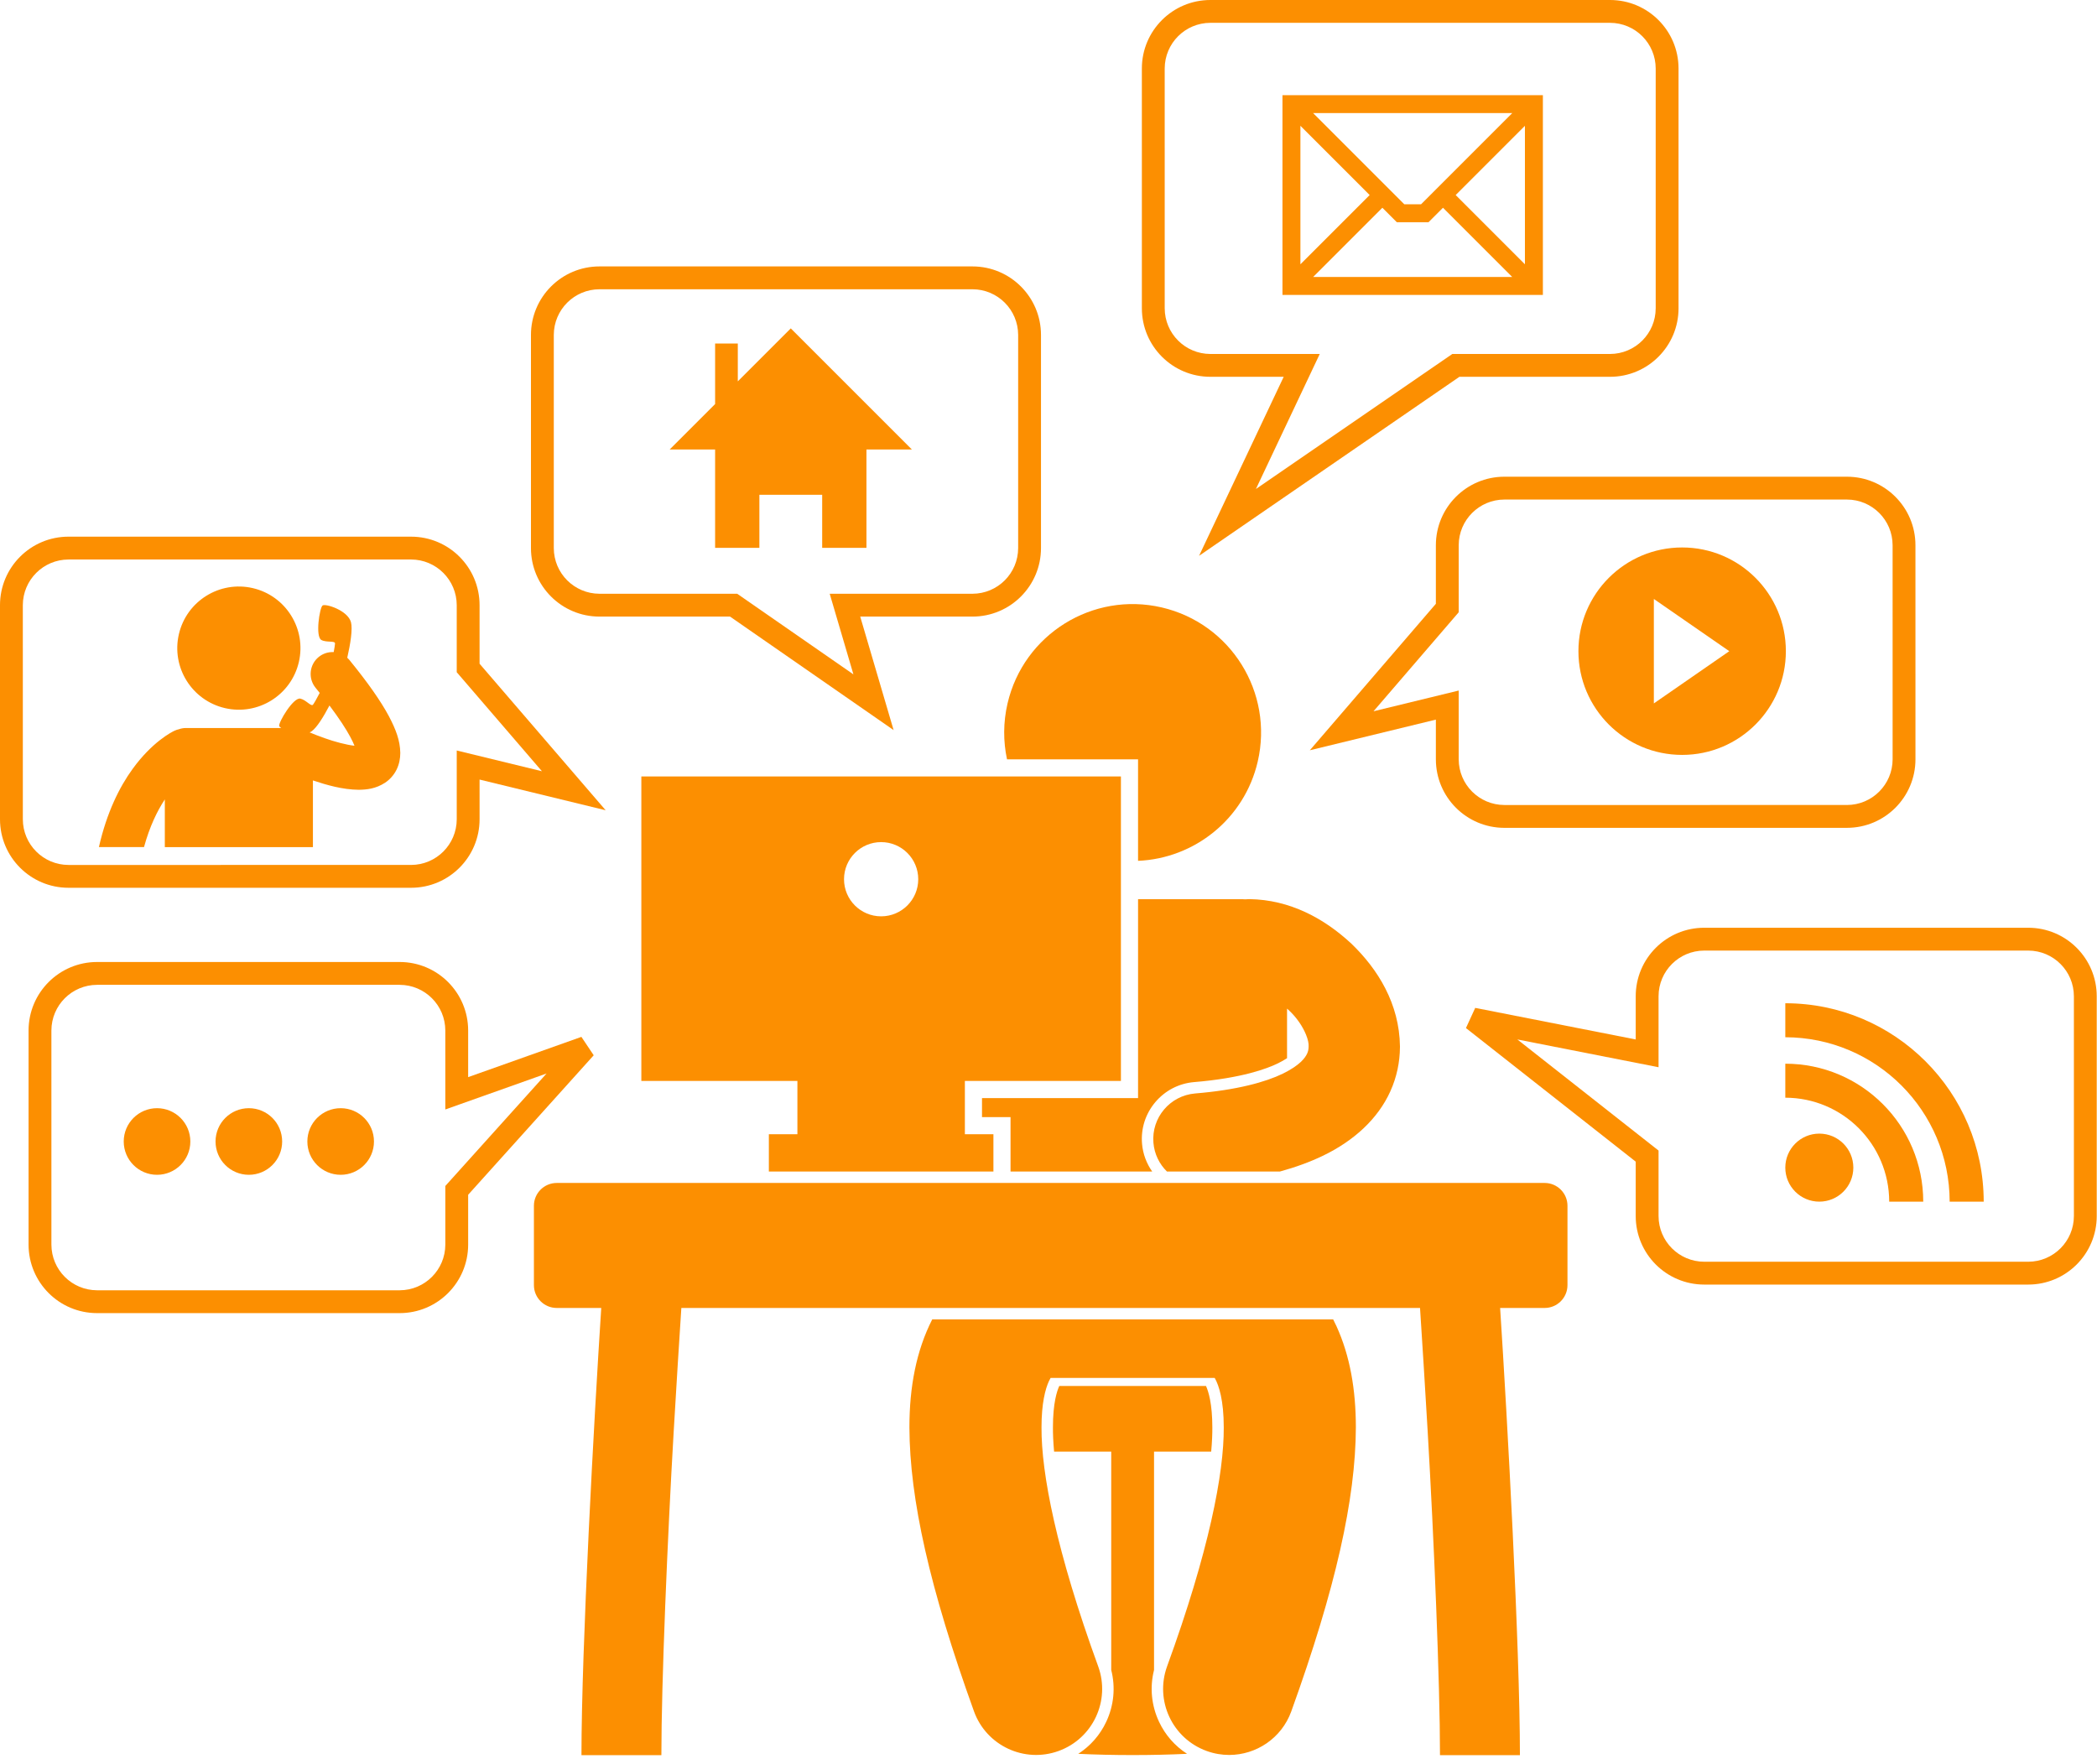 <?xml version="1.0" encoding="UTF-8" standalone="no"?><svg xmlns="http://www.w3.org/2000/svg" xmlns:xlink="http://www.w3.org/1999/xlink" fill="#fc8f01" height="308.9" preserveAspectRatio="xMidYMid meet" version="1" viewBox="0.0 0.0 367.3 308.9" width="367.3" zoomAndPan="magnify"><g><g id="change1_1"><path d="M203.007,301.568c-1.343-2.864-1.638-6.036-0.871-9.061v-38.247h10.01c0.158-1.74,0.208-3.142,0.201-4.23 c0.002-4.167-0.681-6.324-1.11-7.27h-25.698c-0.001,0.003-0.003,0.005-0.004,0.008c-0.412,0.887-1.111,3.027-1.107,7.246 c-0.007,1.094,0.044,2.5,0.202,4.246h10.007v38.242c0.769,3.027,0.475,6.2-0.869,9.065c-1.093,2.335-2.794,4.257-4.908,5.623 c6.087,0.289,12.97,0.289,19.057,0C205.801,305.825,204.1,303.903,203.007,301.568z" fill="inherit"/><path d="M199.336,192.334h-3.001h-24.332v3.331H174h3.001v3.001v6.534h24.812c-0.985-1.403-1.629-3.064-1.778-4.866 c-0.226-2.66,0.602-5.251,2.326-7.29c1.725-2.041,4.142-3.287,6.804-3.511c8.315-0.685,12.759-2.348,14.665-3.28 c0.609-0.3,1.143-0.605,1.602-0.905v-8.683c0.085,0.079,0.177,0.149,0.26,0.231c1.489,1.37,2.516,2.983,3.063,4.328 c0.338,0.832,0.494,1.563,0.457,2.067c-0.006,0.488-0.079,0.84-0.263,1.256c-0.337,0.716-1.208,2.01-4.24,3.502 c-2.999,1.463-8.024,2.873-15.376,3.476c-4.403,0.37-7.674,4.239-7.304,8.642c0.166,1.987,1.051,3.737,2.37,5.033h19.776 c2.747-0.755,5.245-1.661,7.5-2.746c5.438-2.608,9.659-6.462,11.844-11.291c0.005-0.011,0.008-0.022,0.013-0.033 c1.128-2.488,1.66-5.139,1.675-7.679c0.001-0.053,0.004-0.106,0.004-0.159c-0.097-7.478-3.851-13.522-8.515-18.009 c-4.766-4.427-10.773-7.697-17.863-7.798c-0.249,0-0.495,0.015-0.738,0.037c-0.13-0.007-0.259-0.02-0.391-0.02h-18.367v31.83 V192.334z" fill="inherit"/><path d="M212.755,241.352c0.021,0.035,0.041,0.064,0.063,0.102c0.674,1.217,1.531,3.785,1.529,8.563 c0.049,8.02-2.593,21.727-9.928,41.859c-2.176,6.006,0.928,12.641,6.936,14.816c1.301,0.473,2.633,0.695,3.941,0.695 c4.732,0,9.172-2.922,10.877-7.627v-0.002c7.777-21.559,11.264-37.17,11.313-49.742c-0.004-6.617-1.023-12.516-3.391-17.719 c-0.186-0.408-0.384-0.808-0.587-1.204h-70.221c-2.785,5.463-3.997,11.791-3.999,18.923c0.048,12.57,3.539,28.184,11.314,49.744 c2.176,6.006,8.811,9.109,14.817,6.932c6.009-2.176,9.112-8.81,6.935-14.816c-7.334-20.135-9.977-33.84-9.928-41.859 c-0.004-4.236,0.678-6.764,1.297-8.1c0.102-0.217,0.198-0.395,0.295-0.564h2.62h23.492H212.755z" fill="inherit"/><path d="M199.336,132.998V136v14.778c9.849-0.411,18.615-7.306,20.959-17.373c2.817-12.1-4.709-24.193-16.806-27.01 c-12.1-2.818-24.194,4.707-27.012,16.807c-0.775,3.331-0.764,6.659-0.093,9.796h19.95H199.336z" fill="inherit"/><path d="M174.002,205.2v-6.534h-5v-9.333h27.333V136h-84v53.333h27.334v9.333h-5v6.534H174.002z M154.335,160.5 c-3.59,0-6.5-2.91-6.5-6.5c0-3.59,2.91-6.5,6.5-6.5c3.59,0,6.5,2.91,6.5,6.5C160.835,157.59,157.925,160.5,154.335,160.5z" fill="inherit"/><path d="M270.552,207.2H97.517c-2.209,0-4,1.791-4,4v13.895c0,2.209,1.791,4,4,4h7.795c-1.271,19.504-3.459,59.473-3.466,78.33 h13.999c-0.004-12.66,1.073-38.158,2.155-56.674c0.479-8.209,0.957-15.771,1.342-21.656h129.384 c0.385,5.887,0.862,13.449,1.342,21.658c1.081,18.514,2.157,44.012,2.155,56.672h14c-0.007-18.858-2.197-58.826-3.468-78.33h7.797 c2.209,0,4-1.791,4-4V211.2C274.552,208.991,272.761,207.2,270.552,207.2z" fill="inherit"/><path d="M182.335,96V58.667c-0.002-6.63-5.372-12-11.999-12.002h-65.335C98.372,46.667,93.002,52.037,93,58.667V96 c0.002,6.627,5.372,11.997,12.001,11.999h22.872l28.647,19.879l-5.848-19.879h19.664C176.963,107.997,182.333,102.627,182.335,96z M149.481,118.122l-20.355-14.123h-24.125C100.586,103.99,97.009,100.416,97,96V58.667c0.009-4.418,3.586-7.993,8.001-8.001 h65.335c4.416,0.008,7.99,3.583,7.999,8.001V96c-0.009,4.416-3.583,7.99-7.999,7.999h-25.009L149.481,118.122z" fill="inherit"/><path d="M72.001,155.498c6.627,0,11.998-5.37,12-11.999l-0.002-6.954l22.085,5.374l-22.085-25.663v-10.257 c0-6.63-5.371-11.998-11.998-12H12c-6.627,0.002-11.998,5.37-12,12v37.5c0.002,6.629,5.373,11.999,12,11.999H72.001z M4.001,143.499l-0.003-37.5C4.009,101.581,7.585,98.008,12,98l60.001-0.002c4.415,0.01,7.99,3.583,7.999,8.001v11.743l0.483,0.56 l14.44,16.783L80,131.454v12.045c-0.009,4.417-3.584,7.992-7.999,7.999L12,151.5C7.585,151.491,4.009,147.916,4.001,143.499z" fill="inherit"/><path d="M101.834,181.613L82,188.665v-8.166c-0.002-6.629-5.372-11.999-11.999-12.001H17.005 c-6.629,0.002-11.999,5.372-12.001,12.001v37.5c0.002,6.63,5.372,11.999,12.001,11.999h52.996c6.627,0,11.997-5.369,11.999-11.999 v-8.732l21.991-24.43L101.834,181.613z M78.001,207.729v10.27c-0.008,4.418-3.585,7.992-8,8H17.005c-4.417-0.008-7.993-3.582-8-8 l-0.002-37.5c0.009-4.417,3.585-7.991,8.002-8h52.996c4.415,0.009,7.992,3.583,7.998,8l0.002,13.832l2.669-0.949l15.065-5.354 L78.001,207.729z" fill="inherit"/><path d="M263.501,145l60-0.002c6.628,0,11.998-5.37,12.001-11.999l-0.003-37.5c0-6.628-5.37-11.998-11.998-12.001h-60 c-6.629,0.003-11.999,5.373-12.001,12.001v10.258l-22.078,25.657l22.078-5.37v6.955C251.502,139.628,256.872,144.998,263.501,145z M240.577,124.584l14.923-17.343v-0.742v-11c0.009-4.417,3.583-7.992,8.001-8h60c4.415,0.008,7.992,3.583,7.998,8l0.002,37.5 c-0.008,4.416-3.585,7.992-8,7.999l-60,0.002c-4.418-0.009-7.992-3.585-8.001-8.001v-12.048L240.577,124.584z" fill="inherit"/><path d="M282.005,0h-70c-6.63,0-12,5.372-12.002,12l0.002,42c0,6.626,5.37,11.998,12,11.998h12.842l-14.825,31.356l45.604-31.356 h26.38c6.629,0,11.998-5.372,12-11.998h-0.002V12C294.003,5.372,288.634,0,282.005,0z M290.003,54 c-0.006,4.417-3.58,7.991-7.998,8h-27.623l-34.402,23.651L231.16,62h-19.155c-4.419-0.009-7.993-3.583-8-8l-0.002-42 c0.009-4.419,3.583-7.993,8.002-8.002h70c4.418,0.009,7.992,3.583,7.998,8.002l0.002,42H290.003z" fill="inherit"/><path d="M367.253,174.499c0-6.627-5.37-11.998-11.997-12h-56.752c-6.629,0.002-11.998,5.373-12,12v7.567l-28.113-5.53 l-1.623,3.534l29.736,23.399V213c0.002,6.626,5.371,11.997,12,11.999h56.752c6.627-0.002,11.997-5.373,11.999-11.999h-0.002 V174.499z M363.253,213c-0.007,4.416-3.581,7.99-7.997,7.999h-56.752c-4.419-0.009-7.991-3.583-8-7.999v-11.474l-24.733-19.462 l24.733,4.866v-12.432c0.009-4.417,3.581-7.991,8-8h56.752c4.416,0.009,7.99,3.583,7.997,8L363.255,213H363.253z" fill="inherit"/><path d="M224.631,51.662h45.613v-1.575v-33.42h-45.613V51.662z M230.001,48.516l12.128-12.128l2.533,2.535h5.55l2.534-2.535 l12.129,12.128H230.001z M267.098,46.293L254.97,34.164l12.128-12.128V46.293z M264.875,19.809L248.91,35.776h-2.945 l-15.964-15.967H264.875z M227.773,22.036l12.13,12.128l-12.13,12.129V22.036z" fill="inherit"/><path d="M129.23 66.797L129.23 60.169 125.255 60.169 125.255 70.772 117.302 78.725 125.255 78.725 125.255 95.956 133.009 95.956 133.009 86.667 144.009 86.667 144.009 95.956 151.763 95.956 151.763 78.725 159.716 78.725 138.509 57.518z" fill="inherit"/><path d="M294.636,132.225c10.034,0,18.167-8.133,18.167-18.167s-8.133-18.167-18.167-18.167c-10.034,0-18.167,8.133-18.167,18.167 S284.602,132.225,294.636,132.225z M289.681,104.912l13.213,9.146l-13.213,9.148V104.912z" fill="inherit"/><path d="M312.706,186.311v5.955c10.049,0.021,18.18,8.154,18.199,18.207h5.96C336.862,197.127,326.049,186.315,312.706,186.311z" fill="inherit"/><path d="M312.706,175.724v5.954c15.895,0.029,28.759,12.898,28.787,28.796h5.963C347.446,191.282,331.895,175.724,312.706,175.724 z" fill="inherit"/><circle cx="318.663" cy="204.516" fill="inherit" r="5.958"/><circle cx="27.505" cy="199.938" fill="inherit" r="5.834"/><circle cx="43.587" cy="199.938" fill="inherit" r="5.834"/><circle cx="59.669" cy="199.938" fill="inherit" r="5.834"/></g><g id="change1_2"><ellipse cx="41.84" cy="113.514" fill="inherit" rx="10.788" ry="10.787" transform="rotate(-76.885 41.843 113.518)"/></g><g id="change1_3"><path d="M28.87,140.02v8.355H54.81v-11.68c2.371,0.793,5.159,1.609,8.022,1.639c1.406-0.02,2.977-0.172,4.607-1.23 c0.799-0.526,1.551-1.334,2.016-2.288c0.473-0.951,0.66-1.98,0.658-2.938c-0.031-2.164-0.771-4.097-1.99-6.417 c-0.002-0.002-0.002-0.004-0.003-0.008c-1.438-2.671-3.645-5.838-6.903-9.833c-0.122-0.149-0.256-0.283-0.394-0.411 c0.548-2.384,0.971-5.032,0.653-6.223c-0.552-2.082-4.47-3.313-4.98-2.929c-0.513,0.383-1.305,5.461-0.201,6.043 c0.916,0.483,2.41,0.076,2.385,0.618c-0.011,0.247-0.1,0.81-0.234,1.5c-0.918-0.047-1.856,0.229-2.627,0.855 c-1.641,1.341-1.885,3.758-0.543,5.4c0.252,0.307,0.485,0.6,0.721,0.894c-0.492,0.955-0.961,1.773-1.163,2.043 c-0.327,0.434-1.22-0.832-2.234-1.044c-1.221-0.257-3.846,4.163-3.696,4.784c0.024,0.102,0.154,0.231,0.348,0.363H32.576 c-0.43,0-0.844,0.077-1.229,0.213c-0.27,0.06-0.536,0.148-0.796,0.271c-0.44,0.205-3.883,1.934-7.318,6.675 c-2.294,3.149-4.532,7.622-5.91,13.701h7.9C26.224,144.718,27.562,142.012,28.87,140.02z M54.61,128.07 c0.895-0.639,2.073-2.545,3.097-4.501c1.703,2.267,2.9,4.106,3.648,5.505c0.002,0.002,0.003,0.003,0.003,0.006 c0.33,0.598,0.565,1.117,0.731,1.542c-1.396-0.151-3.503-0.707-5.207-1.322c-1.038-0.362-1.966-0.732-2.625-1.007 c-0.008-0.003-0.016-0.005-0.025-0.009C54.365,128.223,54.493,128.153,54.61,128.07z" fill="inherit"/></g></g></svg>